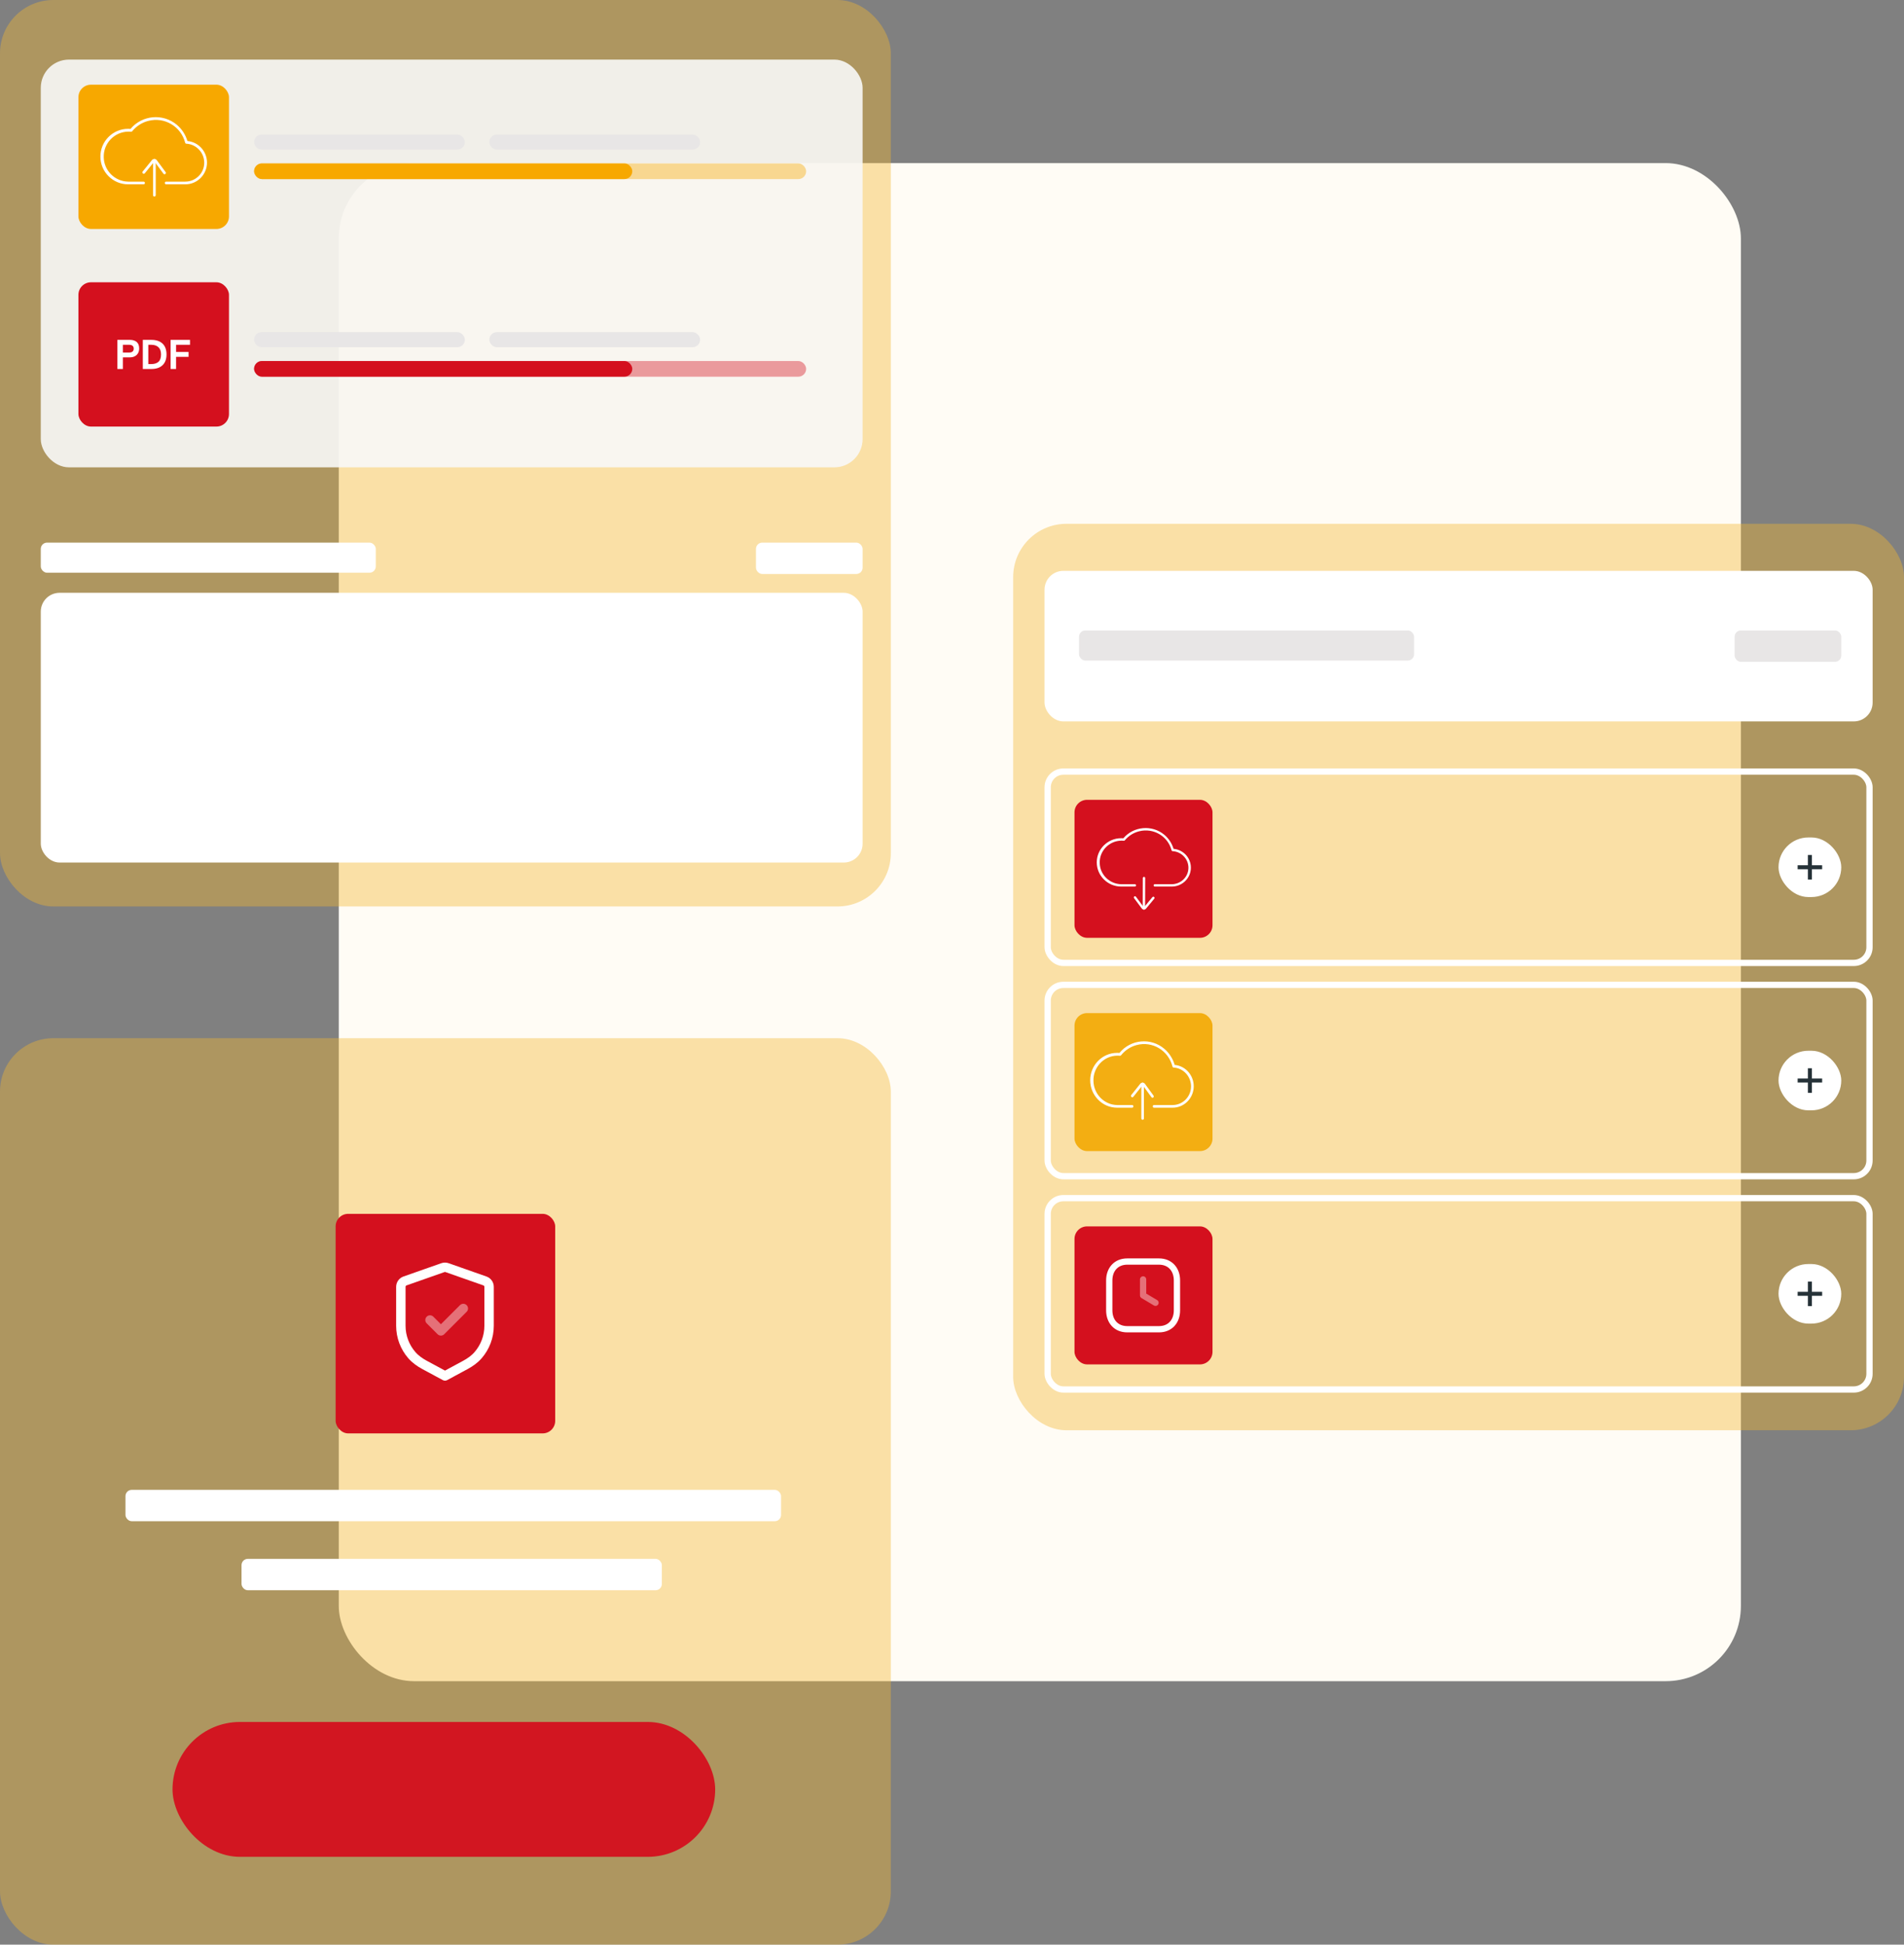 <svg width="607" height="620" viewBox="0 0 607 620" fill="none" xmlns="http://www.w3.org/2000/svg">
<rect x="0" y="0" width="607" height="620" fill="#808080" stroke="none"/>
<rect x="108" y="52" width="447" height="484" rx="24" fill="#FFFCF5"/>
<rect width="284" height="289" rx="17" fill="#F4B830" fill-opacity="0.4"/>
<rect opacity="0.9" x="13" y="19" width="262" height="130" rx="9" fill="#F9F9F9"/>
<rect x="13" y="173" width="106.8" height="9.6" rx="2" fill="white"/>
<rect x="241" y="173" width="34" height="10" rx="2" fill="white"/>
<rect x="13" y="189" width="262" height="86" rx="6" fill="white"/>
<rect opacity="0.4" x="81" y="115.1" width="176" height="5" rx="2.5" fill="#D4101E"/>
<rect x="81" y="115.1" width="120.574" height="5" rx="2.5" fill="#D4101E"/>
<rect x="81" y="105.9" width="67.2" height="4.8" rx="2.4" fill="#E8E6E6"/>
<rect x="156" y="105.9" width="67.2" height="4.8" rx="2.4" fill="#E8E6E6"/>
<rect x="25" y="90" width="48" height="46" rx="4" fill="#D4101E"/>
<path d="M37.423 108.357H41.427C42.336 108.357 43.054 108.584 43.581 109.039C44.108 109.485 44.372 110.17 44.372 111.095C44.372 111.679 44.246 112.187 43.995 112.617C43.752 113.038 43.407 113.363 42.961 113.59C42.522 113.817 42.011 113.931 41.427 113.931H39.176V117.643H37.423V108.357ZM41.184 112.397C41.654 112.397 42.011 112.292 42.255 112.081C42.506 111.87 42.632 111.562 42.632 111.156C42.632 110.759 42.506 110.454 42.255 110.243C42.003 110.033 41.646 109.927 41.184 109.927H39.176V112.397H41.184Z" fill="white"/>
<path d="M45.529 108.357H48.23C49.796 108.357 50.997 108.759 51.832 109.562C52.668 110.365 53.086 111.513 53.086 113.006C53.086 114.491 52.664 115.635 51.82 116.438C50.984 117.241 49.788 117.643 48.23 117.643H45.529V108.357ZM48.206 116.073C49.196 116.073 49.962 115.837 50.506 115.367C51.057 114.888 51.333 114.101 51.333 113.006C51.333 111.967 51.057 111.197 50.506 110.694C49.954 110.183 49.191 109.927 48.218 109.927H47.281V116.073H48.206Z" fill="white"/>
<path d="M54.382 117.643V108.357H60.577V109.927H56.135V112.215H60.114V113.773H56.135V117.643H54.382Z" fill="white"/>
<rect opacity="0.4" x="81" y="52.1" width="176" height="5" rx="2.5" fill="#F7A800"/>
<rect x="81" y="52.1" width="120.574" height="5" rx="2.5" fill="#F7A800"/>
<rect x="81" y="42.9" width="67.2" height="4.8" rx="2.4" fill="#E8E6E6"/>
<rect x="156" y="42.9" width="67.2" height="4.8" rx="2.4" fill="#E8E6E6"/>
<rect y="331" width="284" height="289" rx="17" fill="#F4B830" fill-opacity="0.4"/>
<rect x="40" y="475" width="209" height="10" rx="2" fill="white"/>
<rect x="77" y="497" width="134" height="10" rx="2" fill="white"/>
<rect opacity="0.95" x="55" y="549" width="173" height="43" rx="21.5" fill="#D4101E"/>
<rect x="107" y="387" width="70" height="70" rx="4" fill="#D4101E"/>
<path fill-rule="evenodd" clip-rule="evenodd" d="M154.586 408.394C155.387 408.674 155.922 409.429 155.922 410.278V422.695C155.922 426.166 154.661 429.479 152.433 432.045C151.313 433.338 149.896 434.344 148.391 435.158L141.868 438.682L135.334 435.157C133.827 434.343 132.408 433.338 131.286 432.044C129.057 429.477 127.792 426.162 127.792 422.688V410.278C127.792 409.429 128.327 408.674 129.128 408.394L141.195 404.153C141.624 404.003 142.092 404.003 142.519 404.153L154.586 408.394Z" stroke="white" stroke-width="3" stroke-linecap="round" stroke-linejoin="round"/>
<path opacity="0.4" d="M137.091 420.849L140.56 424.32L147.706 417.173" stroke="white" stroke-width="3" stroke-linecap="round" stroke-linejoin="round"/>
<rect x="323" y="167" width="284" height="289" rx="17" fill="#F4B830" fill-opacity="0.4"/>
<rect x="333" y="182" width="264" height="48" rx="6" fill="white"/>
<rect x="344" y="201" width="106.8" height="9.6" rx="2" fill="#E8E6E6"/>
<rect x="553" y="201" width="34" height="10" rx="2" fill="#E8E6E6"/>
<rect x="334" y="246" width="262" height="61" rx="5" stroke="white" stroke-width="2"/>
<rect x="567" y="267" width="20" height="19" rx="9.5" fill="white"/>
<path d="M576.355 280.413V277.137H573.093V275.863H576.355V272.587H577.643V275.863H580.905V277.137H577.643V280.413H576.355Z" fill="#263238"/>
<rect x="342.553" y="255" width="44" height="44" rx="4" fill="#D4101E"/>
<path d="M373.496 282.654H368.155C367.93 282.654 367.779 282.505 367.779 282.282C367.779 282.058 367.93 281.909 368.155 281.909H373.534C376.467 281.909 378.874 279.564 378.874 276.661C378.874 273.869 376.655 271.524 373.834 271.375C373.684 271.375 373.534 271.263 373.496 271.077C372.33 266.573 367.666 263.855 363.116 265.047C361.348 265.493 359.768 266.498 358.602 267.913C358.527 268.025 358.377 268.062 358.264 268.062C358.001 268.025 357.737 268.025 357.437 268.025C353.563 268.099 350.479 271.3 350.592 275.135C350.667 278.857 353.713 281.835 357.437 281.909H361.799C362.025 281.909 362.175 282.058 362.175 282.282C362.175 282.505 362.025 282.654 361.799 282.654H357.437C353.149 282.654 349.651 279.192 349.651 274.948C349.651 270.705 353.149 267.243 357.437 267.243C357.662 267.243 357.888 267.243 358.114 267.28C361.386 263.409 367.253 262.888 371.164 266.126C372.593 267.317 373.609 268.881 374.135 270.63C377.483 270.928 379.927 273.869 379.626 277.182C379.325 280.309 376.655 282.691 373.496 282.654Z" fill="white"/>
<path d="M364.711 279.567C364.936 279.568 365.086 279.717 365.086 279.94L365.057 289.619C365.057 289.842 364.906 289.991 364.68 289.99C364.454 289.989 364.304 289.84 364.305 289.617L364.333 279.938C364.334 279.715 364.523 279.566 364.711 279.567Z" fill="white"/>
<path d="M361.834 285.739C361.947 285.739 362.06 285.776 362.135 285.888L364.607 289.208C364.607 289.246 364.645 289.246 364.682 289.246C364.72 289.246 364.72 289.246 364.757 289.209L367.4 286.015C367.55 285.867 367.776 285.83 367.926 285.979C368.076 286.129 368.113 286.352 368 286.501L365.358 289.694C365.207 289.88 364.943 289.991 364.68 289.99C364.417 289.99 364.191 289.877 364.004 289.653L361.531 286.333C361.419 286.184 361.457 285.924 361.608 285.812C361.684 285.775 361.759 285.738 361.834 285.739Z" fill="white"/>
<rect x="334" y="314" width="262" height="61" rx="5" stroke="white" stroke-width="2"/>
<rect x="567" y="335" width="20" height="19" rx="9.5" fill="white"/>
<path d="M576.355 348.413V345.137H573.093V343.863H576.355V340.587H577.643V343.863H580.905V345.137H577.643V348.413H576.355Z" fill="#263238"/>
<rect x="342.553" y="323" width="44" height="44" rx="4" fill="#F3AE12"/>
<path d="M373.788 353.158H367.913C367.665 353.158 367.5 352.989 367.5 352.736C367.5 352.482 367.665 352.313 367.913 352.313H373.829C377.056 352.313 379.704 349.653 379.704 346.36C379.704 343.194 377.263 340.534 374.16 340.365C373.995 340.365 373.829 340.238 373.788 340.027C372.506 334.918 367.376 331.836 362.37 333.187C360.425 333.694 358.688 334.834 357.405 336.438C357.323 336.565 357.157 336.607 357.033 336.607C356.743 336.565 356.454 336.565 356.123 336.565C351.862 336.649 348.469 340.28 348.593 344.629C348.676 348.851 352.027 352.229 356.123 352.313H360.922C361.17 352.313 361.336 352.482 361.336 352.736C361.336 352.989 361.17 353.158 360.922 353.158H356.123C351.407 353.158 347.559 349.231 347.559 344.418C347.559 339.605 351.407 335.678 356.123 335.678C356.371 335.678 356.619 335.678 356.867 335.72C360.467 331.329 366.921 330.738 371.223 334.412C372.795 335.763 373.912 337.536 374.491 339.52C378.173 339.858 380.863 343.194 380.532 346.951C380.201 350.498 377.263 353.2 373.788 353.158Z" fill="white"/>
<path d="M364.273 357C364.024 357 363.859 356.831 363.859 356.578V345.6C363.859 345.347 364.024 345.178 364.273 345.178C364.521 345.178 364.686 345.347 364.686 345.6V356.578C364.686 356.831 364.479 357 364.273 357Z" fill="white"/>
<path d="M367.417 349.991C367.293 349.991 367.169 349.949 367.086 349.822L364.356 346.065C364.356 346.022 364.314 346.022 364.273 346.022C364.231 346.022 364.231 346.022 364.19 346.065L361.294 349.696C361.129 349.865 360.88 349.907 360.715 349.738C360.549 349.569 360.508 349.316 360.632 349.147L363.528 345.516C363.694 345.305 363.983 345.178 364.273 345.178C364.562 345.178 364.811 345.305 365.018 345.558L367.748 349.316C367.872 349.485 367.831 349.78 367.665 349.907C367.582 349.949 367.5 349.991 367.417 349.991Z" fill="white"/>
<rect x="334" y="382" width="262" height="61" rx="5" stroke="white" stroke-width="2"/>
<rect x="567" y="403" width="20" height="19" rx="9.5" fill="white"/>
<path d="M576.355 416.413V413.137H573.093V411.863H576.355V408.587H577.643V411.863H580.905V413.137H577.643V416.413H576.355Z" fill="#263238"/>
<rect x="342.552" y="391" width="44" height="44" rx="4" fill="#D4101E"/>
<path fill-rule="evenodd" clip-rule="evenodd" d="M369.48 402.209H359.366C355.842 402.209 353.632 404.704 353.632 408.236V417.765C353.632 421.296 355.83 423.792 359.366 423.792H369.479C373.015 423.792 375.216 421.296 375.216 417.765V408.236C375.216 404.704 373.015 402.209 369.48 402.209Z" stroke="white" stroke-width="2" stroke-linecap="round" stroke-linejoin="round"/>
<path opacity="0.4" d="M368.38 415.354L364.423 412.994V407.906" stroke="white" stroke-width="2" stroke-linecap="round" stroke-linejoin="round"/>
<rect x="25" y="27" width="48" height="46" rx="4" fill="#F7A800"/>
<path d="M59.02 58.763H52.97C52.714 58.763 52.544 58.592 52.544 58.335C52.544 58.079 52.714 57.908 52.97 57.908H59.063C62.386 57.908 65.113 55.216 65.113 51.883C65.113 48.678 62.599 45.986 59.404 45.815C59.233 45.815 59.063 45.686 59.02 45.473C57.699 40.302 52.416 37.183 47.26 38.55C45.258 39.063 43.468 40.217 42.147 41.84C42.062 41.969 41.892 42.011 41.764 42.011C41.465 41.969 41.167 41.969 40.826 41.969C36.438 42.054 32.944 45.729 33.072 50.131C33.157 54.404 36.608 57.822 40.826 57.908H45.769C46.025 57.908 46.195 58.079 46.195 58.335C46.195 58.592 46.025 58.763 45.769 58.763H40.826C35.969 58.763 32.006 54.788 32.006 49.917C32.006 45.045 35.969 41.071 40.826 41.071C41.082 41.071 41.338 41.071 41.593 41.114C45.3 36.67 51.947 36.072 56.378 39.789C57.998 41.157 59.148 42.952 59.745 44.96C63.537 45.302 66.306 48.678 65.965 52.481C65.624 56.07 62.599 58.805 59.02 58.763Z" fill="white"/>
<path d="M49.22 62.651C48.964 62.651 48.794 62.48 48.794 62.224V51.114C48.794 50.857 48.964 50.686 49.22 50.686C49.476 50.686 49.646 50.857 49.646 51.114V62.224C49.646 62.48 49.433 62.651 49.22 62.651Z" fill="white"/>
<path d="M52.459 55.558C52.331 55.558 52.203 55.515 52.118 55.387L49.306 51.584C49.306 51.541 49.263 51.541 49.22 51.541C49.178 51.541 49.178 51.541 49.135 51.584L46.153 55.259C45.982 55.43 45.727 55.472 45.556 55.301C45.386 55.13 45.343 54.874 45.471 54.703L48.453 51.028C48.624 50.815 48.922 50.686 49.22 50.686C49.519 50.686 49.774 50.815 49.987 51.071L52.8 54.874C52.927 55.045 52.885 55.344 52.714 55.472C52.629 55.515 52.544 55.558 52.459 55.558Z" fill="white"/>
</svg>

